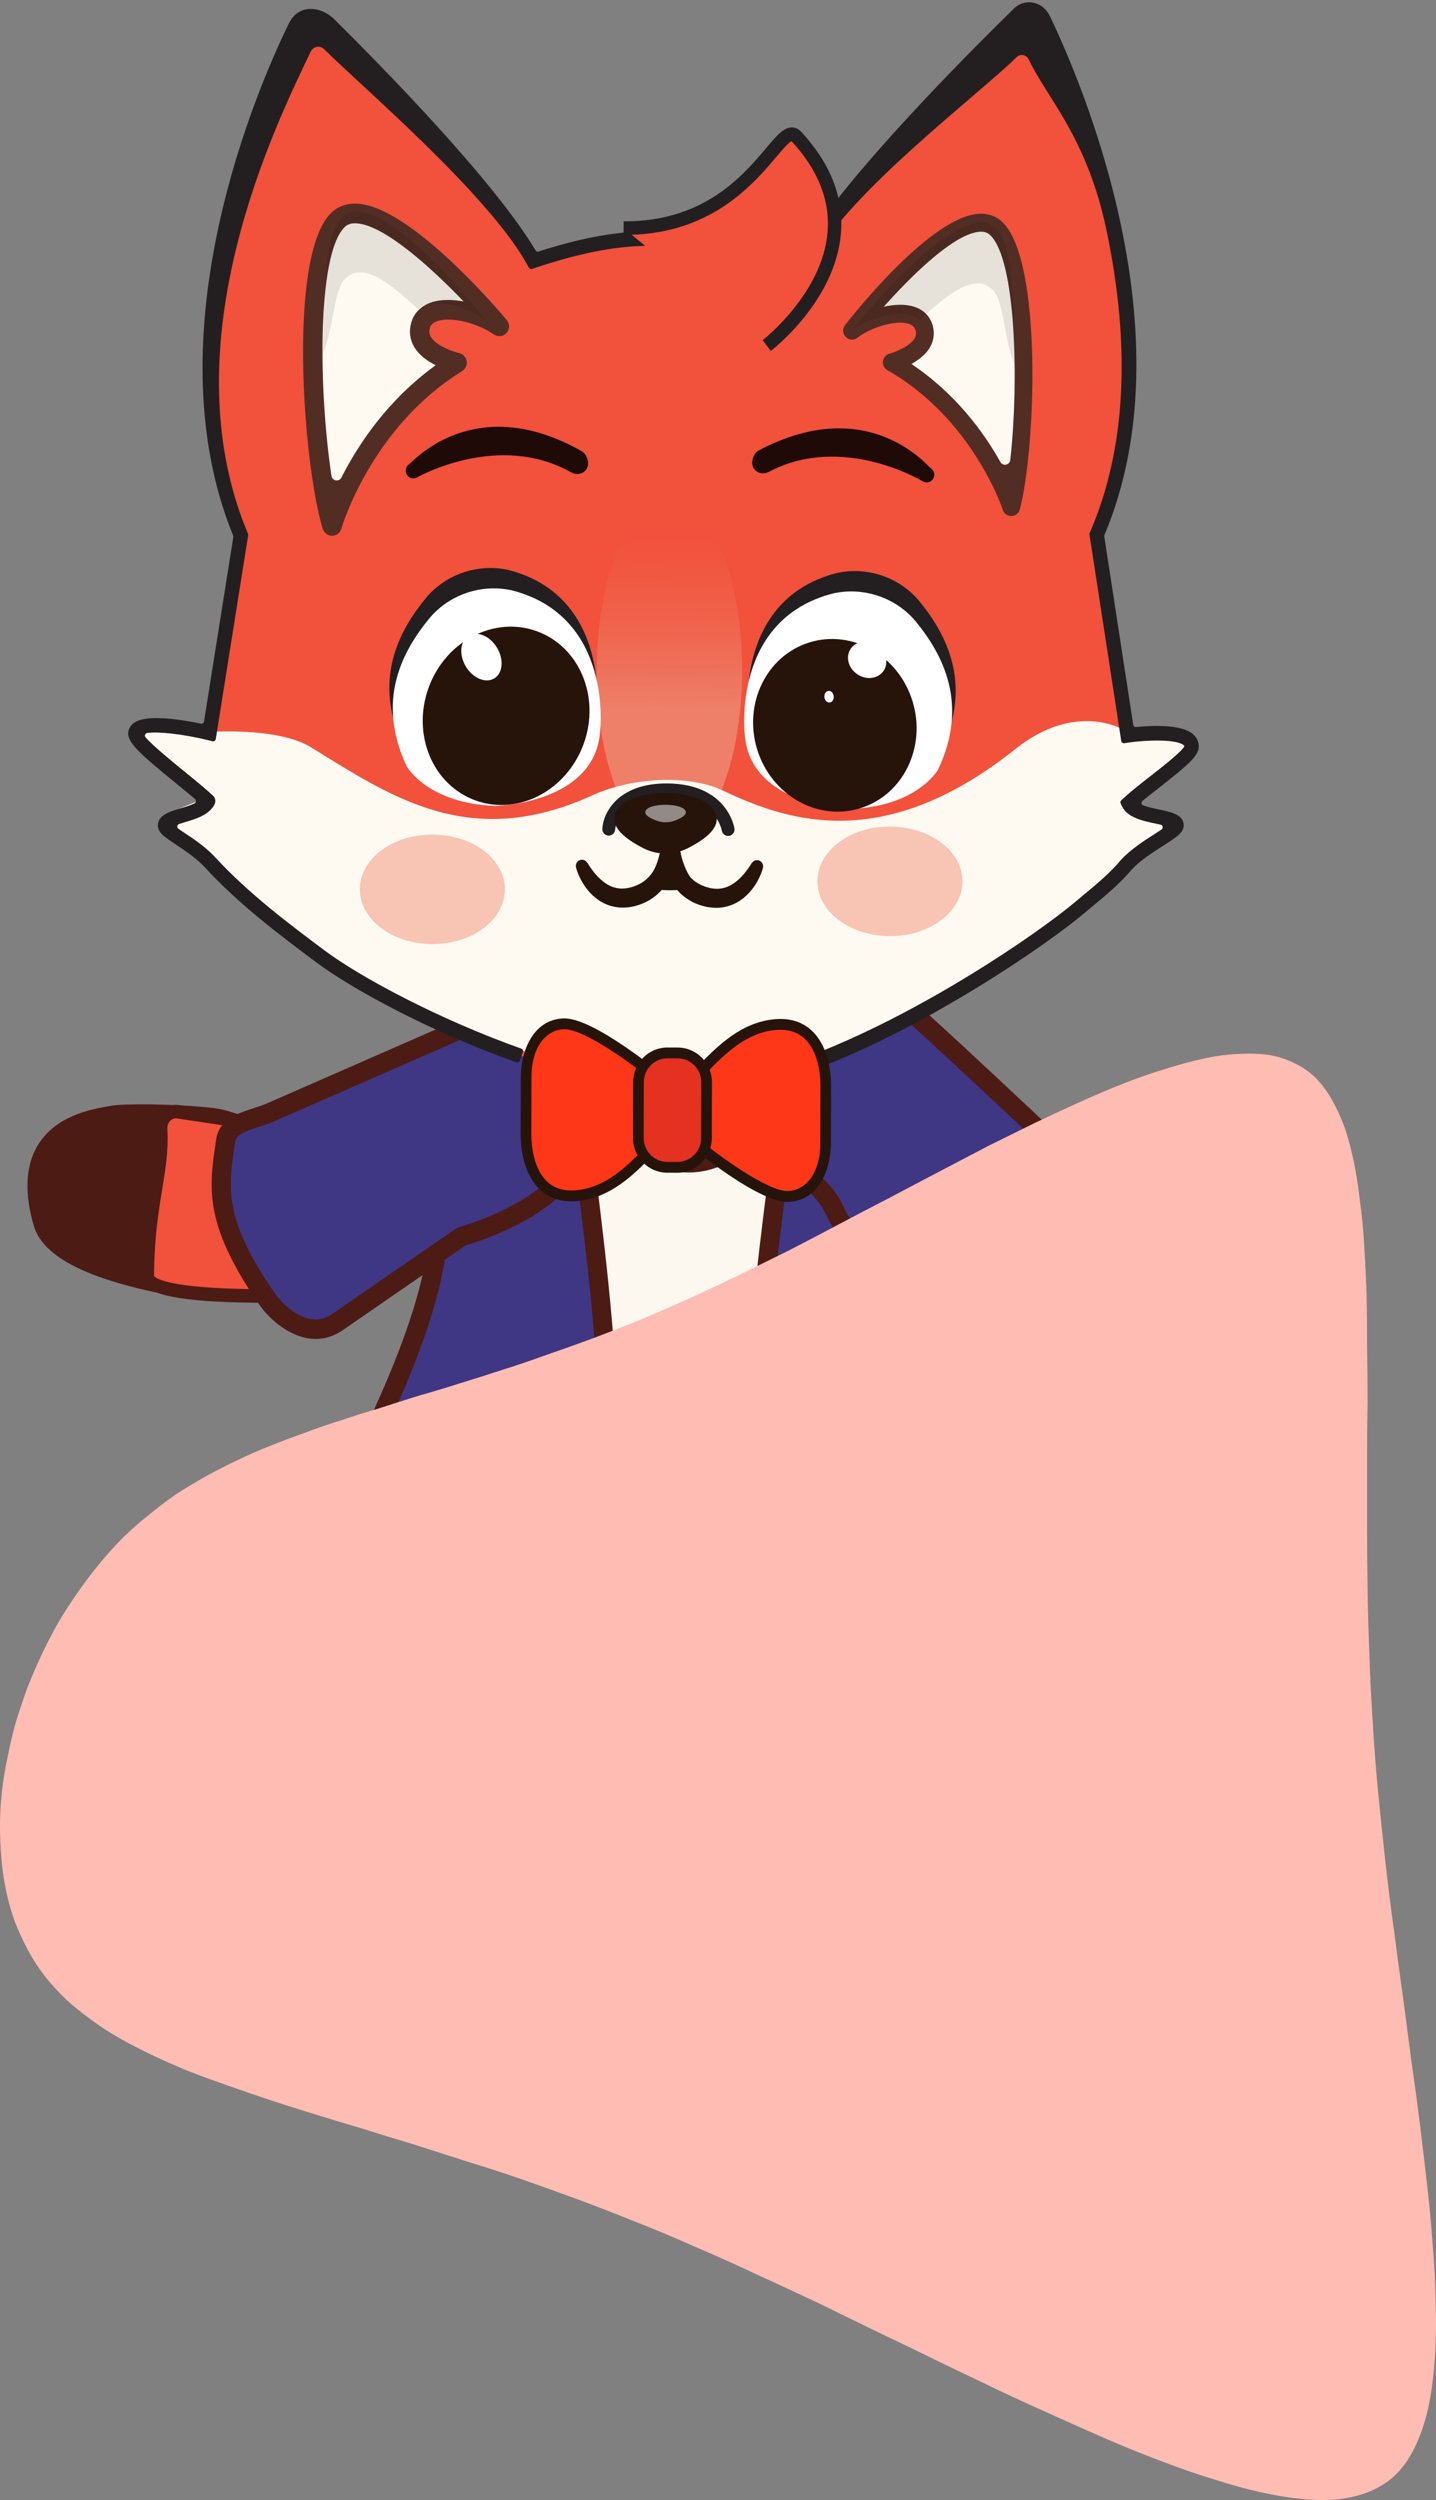 <svg xmlns="http://www.w3.org/2000/svg" width="150" height="261" viewBox="0 0 150 261" fill="none"><rect x="0" y="0" width="150" height="261" fill="#808080" stroke="none"/><path d="M49.647 140.598C49.677 128.562 59.351 118.829 71.255 118.859C83.159 118.889 92.785 128.672 92.754 140.708L92.745 144.361C92.715 156.397 83.04 166.13 71.137 166.1C59.233 166.07 49.607 156.287 49.637 144.251L49.647 140.598Z" fill="#FDF8EF"></path><path d="M71.135 166.809C83.406 166.84 93.414 156.771 93.445 144.363L93.454 140.713C93.485 128.305 83.528 118.186 71.257 118.154C58.986 118.123 48.977 128.192 48.946 140.6L48.937 144.25C48.906 156.658 58.864 166.777 71.135 166.809ZM71.253 119.568C82.752 119.597 92.083 129.08 92.054 140.707L92.045 144.358C92.016 155.985 82.637 165.42 71.138 165.391C59.639 165.362 50.308 155.879 50.337 144.252L50.346 140.601C50.376 128.974 59.754 119.539 71.253 119.568Z" fill="#4C1B14"></path><path d="M92.887 113.175C92.887 113.175 82.338 108.572 82.105 115.328C81.872 122.083 74.449 160.42 83.056 165.672C83.056 165.672 102.117 162.345 106.45 153.204C106.45 153.204 93.475 136.498 94.36 127.347C94.36 127.347 95.245 118.195 92.887 113.177L92.887 113.175Z" fill="#3F3684"></path><path d="M82.86 166.73L83.228 166.666C83.426 166.632 88.145 165.797 93.474 163.812C100.77 161.099 105.439 157.674 107.353 153.638L107.623 153.071L107.238 152.576C107.11 152.412 94.52 136.083 95.356 127.441C95.393 127.057 96.24 117.952 93.79 112.74L93.629 112.395L93.284 112.245C92.586 111.94 86.372 109.333 83.061 111.452C82.211 111.996 81.18 113.104 81.107 115.29C81.059 116.649 80.698 119.431 80.242 122.951C77.786 141.861 75.736 162.382 82.54 166.533L82.86 166.728L82.86 166.73ZM105.268 153.307C101.087 160.79 85.909 164.08 83.275 164.599C80.281 162.298 79.797 154.318 79.929 147.92C80.104 139.541 81.328 130.105 82.223 123.217C82.688 119.642 83.053 116.82 83.103 115.364C83.14 114.302 83.475 113.583 84.129 113.164C86.042 111.939 90.335 113.241 92.137 113.959C94.157 118.743 93.372 127.161 93.364 127.248C92.53 135.878 103.033 150.343 105.268 153.309L105.268 153.307Z" fill="#4C1B14"></path><path d="M49.74 113.595C49.74 113.595 60.313 109.045 60.512 115.802C60.711 122.56 67.941 160.933 59.307 166.141C59.307 166.141 40.166 164.994 35.879 155.829C35.879 155.829 46.488 136.679 45.649 127.523C45.649 127.523 47.358 118.602 49.74 113.595Z" fill="#3F3684"></path><path d="M59.555 167.166L59.819 167.007C66.644 162.89 64.698 142.357 62.337 123.437C61.898 119.914 61.551 117.131 61.51 115.771C61.446 113.585 60.422 112.472 59.575 111.924C56.275 109.788 50.047 112.365 49.349 112.664L49.002 112.813L48.839 113.156C46.428 118.223 44.738 126.962 44.667 127.329L44.641 127.471L44.655 127.615C45.455 136.352 35.113 155.145 35.008 155.332L34.757 155.787L34.978 156.259C39.468 165.852 58.445 167.098 59.251 167.147L59.559 167.166L59.555 167.166ZM56.24 113.109C57.2 113.111 57.97 113.285 58.497 113.626C59.148 114.048 59.478 114.769 59.51 115.831C59.552 117.287 59.905 120.114 60.35 123.689C61.211 130.583 62.387 140.023 62.52 148.403C62.622 154.838 62.092 162.87 59.04 165.103C57.886 165.009 53.815 164.617 49.425 163.433C44.95 162.224 39.243 159.936 37.009 155.845C38.675 152.765 47.335 136.272 46.655 127.577C46.874 126.474 48.415 118.932 50.474 114.384C51.031 114.167 52.198 113.745 53.527 113.448C54.538 113.22 55.452 113.107 56.238 113.109L56.24 113.109Z" fill="#4C1B14"></path><path d="M3.928 127.701C1.046 117.267 9.479 116.565 11.511 116.203C12.763 115.979 18.382 116.146 22.039 116.645C24.346 116.961 26.587 118.142 28.36 120.01C35.34 127.357 28.898 131.892 25.469 133.624C24.376 134.177 23.063 135.432 21.808 135.457C21.808 135.457 5.505 133.419 3.926 127.701L3.928 127.701Z" fill="#4C1B14"></path><path d="M4.023 129.082C5.323 131.244 8.493 132.962 13.651 134.311C17.87 135.413 21.82 135.83 21.987 135.846L22.113 135.85C23.203 135.807 24.196 135.135 25.07 134.543C25.426 134.302 25.763 134.074 26.056 133.923C30.876 131.432 32.149 128.56 32.368 126.588C32.639 124.136 31.498 121.605 28.976 119.07C27.075 117.158 24.66 115.95 22.172 115.665C18.519 115.248 12.928 115.187 11.576 115.448C11.471 115.469 11.346 115.491 11.204 115.515C9.537 115.809 5.631 116.495 3.81 119.803C2.657 121.9 2.561 124.642 3.524 127.954C3.637 128.344 3.803 128.719 4.022 129.084L4.023 129.082ZM22.008 133.753C16.073 133.128 6.366 130.864 5.358 127.406C4.568 124.69 4.607 122.514 5.475 120.936C6.865 118.411 10.063 117.85 11.599 117.581C11.75 117.554 11.886 117.53 12.001 117.509C13.091 117.298 18.471 117.335 22.061 117.746C24.122 117.981 26.126 118.986 27.706 120.575C29.723 122.602 30.65 124.509 30.457 126.239C30.146 129.053 27.008 131.071 25.166 132.022C24.779 132.221 24.384 132.49 24 132.749C23.339 133.196 22.591 133.702 22.008 133.753Z" fill="#4C1B14"></path><path d="M18.556 116.059C17.628 115.919 16.817 116.811 16.881 117.908C17.145 122.398 15.501 125.686 15.492 133.267C15.489 135.866 31.62 135.33 36.924 135.083C37.813 135.041 38.473 134.098 38.338 133.064L36.937 122.422C36.92 122.297 36.892 122.173 36.853 122.054L36.039 119.597C35.841 118.999 35.381 118.578 34.841 118.495L18.56 116.057L18.556 116.059Z" fill="#F2513C"></path><path d="M15.02 133.864C15.076 133.988 15.157 134.117 15.266 134.243C15.848 134.9 17.5 135.796 25.116 135.981C29.588 136.09 34.448 135.912 36.948 135.795C37.543 135.768 38.101 135.442 38.479 134.901C38.859 134.36 39.022 133.652 38.931 132.96L37.53 122.319C37.507 122.143 37.468 121.969 37.413 121.803L36.599 119.345C36.32 118.503 35.675 117.913 34.915 117.8L18.634 115.362C18.009 115.269 17.388 115.506 16.931 116.015C16.475 116.519 16.24 117.23 16.283 117.963C16.403 120 16.104 121.825 15.758 123.94C15.355 126.414 14.897 129.218 14.892 133.271C14.892 133.431 14.919 133.641 15.02 133.866L15.02 133.864ZM35.431 119.745C35.448 119.781 35.462 119.82 35.476 119.858L36.29 122.315C36.314 122.386 36.331 122.459 36.339 122.534L37.74 133.176C37.779 133.473 37.711 133.766 37.547 134C37.385 134.233 37.154 134.368 36.898 134.379C34.324 134.498 29.331 134.681 24.814 134.557C17.315 134.349 16.235 133.408 16.093 133.218C16.103 129.326 16.545 126.605 16.938 124.204C17.299 121.992 17.61 120.082 17.48 117.861C17.462 117.553 17.562 117.254 17.754 117.042C17.949 116.826 18.212 116.724 18.479 116.765L34.76 119.203C35.047 119.246 35.296 119.449 35.43 119.745L35.431 119.745Z" fill="#4C1B14"></path><path d="M59.647 121.89C69.525 105.529 63.41 108.686 63.41 108.686C60.656 102.218 50.849 106.25 50.849 106.25L28.465 116.048C26.598 116.929 23.876 117.054 23.57 119.114C22.84 124.051 22.231 127.48 28.021 135.793C28.021 135.793 31.629 140.718 35.42 137.915L48.232 129.081C48.232 129.081 56.668 126.825 59.647 121.892L59.647 121.89Z" fill="#3F3684"></path><path d="M31.528 139.574C32.913 139.976 34.459 139.867 35.994 138.738L48.655 130.007C49.93 129.642 57.551 127.295 60.497 122.415C66.953 111.722 66.769 109.131 65.738 108.006C65.243 107.467 64.558 107.358 63.915 107.461C62.465 104.948 59.756 103.764 56.021 104.031C53.1 104.24 50.574 105.267 50.467 105.311L50.447 105.319L28.039 115.128C27.584 115.343 27.054 115.512 26.491 115.692C24.888 116.206 22.892 116.844 22.578 118.961L22.548 119.169C22.178 121.668 21.858 123.827 22.39 126.49C22.956 129.331 24.485 132.47 27.201 136.37L27.215 136.39C28.052 137.533 29.639 139.026 31.526 139.572L31.528 139.574ZM64.278 109.456C64.367 109.976 64.231 112.352 58.792 121.361C56.062 125.884 48.056 128.076 47.976 128.098L47.81 128.142L47.667 128.239L34.828 137.093C31.932 139.236 29.026 135.456 28.828 135.193C23.361 127.34 23.823 124.208 24.525 119.467L24.556 119.259C24.672 118.477 25.455 118.145 27.092 117.621C27.687 117.431 28.299 117.234 28.87 116.967L51.229 107.18C51.537 107.055 60.182 103.674 62.487 109.084L62.909 110.076L63.86 109.585C63.98 109.526 64.152 109.472 64.274 109.456L64.278 109.456Z" fill="#4C1B14"></path><path d="M120.337 150.348C129.173 145.885 124.028 138.821 122.917 136.996C122.231 135.87 118.384 131.572 115.62 129.027C113.876 127.421 111.6 126.426 109.184 126.238C99.669 125.5 100.945 133.472 102.078 137.275C102.439 138.489 102.48 140.326 103.298 141.327C103.298 141.327 115.494 152.793 120.335 150.348L120.337 150.348Z" fill="#4C1B14"></path><path d="M118.723 151.708C119.495 151.71 120.182 151.558 120.785 151.254C123.717 149.773 125.526 147.844 126.162 145.518C127.165 141.85 124.933 138.315 123.981 136.806C123.901 136.678 123.83 136.565 123.77 136.467C123.015 135.228 119.108 130.871 116.296 128.282C114.382 126.519 111.885 125.435 109.263 125.232C105.783 124.962 103.265 125.775 101.774 127.646C100.576 129.152 99.491 132.094 101.121 137.569C101.22 137.903 101.297 138.321 101.378 138.763C101.577 139.853 101.804 141.087 102.528 141.973L102.618 142.068C102.744 142.188 105.761 145.013 109.433 147.587C113.358 150.337 116.425 151.702 118.723 151.708ZM119.891 149.446C116.831 150.991 108.567 144.887 104.036 140.64C103.667 140.146 103.497 139.217 103.345 138.395C103.258 137.918 103.168 137.426 103.037 136.987C102.414 134.894 101.624 131.064 103.333 128.914C104.384 127.594 106.328 127.033 109.11 127.248C111.29 127.417 113.364 128.315 114.948 129.775C117.71 132.32 121.458 136.528 122.067 137.527C122.131 137.632 122.209 137.754 122.296 137.892C123.175 139.283 125.002 142.178 124.235 144.977C123.756 146.725 122.294 148.228 119.891 149.444L119.891 149.446Z" fill="#4C1B14"></path><path d="M117.489 129.961C118.27 130.728 118.168 132.028 117.273 132.653C113.604 135.204 112.251 138.764 106.388 143.49C104.378 145.111 93.107 129.942 89.457 124.911C88.846 124.068 89.099 122.873 89.996 122.353L99.248 117.019C99.358 116.957 99.472 116.905 99.593 116.869L102.085 116.088C102.691 115.898 103.351 116.059 103.804 116.505L117.487 129.963L117.489 129.961Z" fill="#F2513C"></path><path d="M106.012 144.317C106.394 144.318 106.661 144.175 106.825 144.042C109.96 141.514 111.799 139.348 113.422 137.437C114.808 135.802 116.006 134.392 117.671 133.235C118.268 132.82 118.648 132.159 118.708 131.428C118.77 130.689 118.503 129.971 117.979 129.454L104.295 115.996C103.657 115.367 102.731 115.142 101.88 115.409L99.388 116.19C99.22 116.242 99.058 116.314 98.903 116.403L89.651 121.737C89.048 122.083 88.621 122.677 88.477 123.362C88.333 124.047 88.486 124.763 88.894 125.327C90.614 127.697 93.997 132.279 97.321 136.324C102.983 143.213 104.872 144.176 105.802 144.302C105.876 144.312 105.948 144.317 106.016 144.317L106.012 144.317ZM102.601 116.715C102.865 116.716 103.123 116.82 103.318 117.011L117.002 130.469C117.225 130.688 117.339 130.993 117.312 131.309C117.285 131.618 117.126 131.895 116.876 132.07C115.063 133.331 113.809 134.807 112.358 136.516C110.783 138.371 109 140.472 105.994 142.903C105.742 142.892 104.233 142.484 98.639 135.717C95.271 131.641 91.794 126.934 90.02 124.492C89.845 124.249 89.782 123.954 89.843 123.659C89.905 123.363 90.082 123.119 90.34 122.968L99.593 117.634C99.659 117.596 99.727 117.566 99.799 117.544L102.291 116.763C102.393 116.731 102.497 116.715 102.599 116.715L102.601 116.715Z" fill="#4C1B14"></path><path d="M87.182 126.373C86.557 125.073 85.674 123.922 84.427 123.213C83.475 122.671 82.528 122.112 82.438 121.986C71.316 106.464 77.373 103.981 81.468 100.584C86.852 96.116 90.241 101.217 92.642 103.353C98.434 108.505 104.181 113.936 109.844 119.235C111.356 120.65 113.802 121.688 113.719 123.769C113.548 128.109 111.96 135.375 103.912 139.632C102.218 140.53 100.168 140.379 98.631 139.229C98.631 139.229 90.083 132.413 87.18 126.375L87.182 126.373Z" fill="#3F3684"></path><path d="M101.578 141.213C102.538 141.216 103.501 140.988 104.378 140.525C112.982 135.972 114.552 128.094 114.721 123.805C114.802 121.746 113.203 120.553 111.791 119.502C111.328 119.157 110.891 118.83 110.526 118.489C109.726 117.741 108.925 116.991 108.123 116.238C103.288 111.708 98.289 107.023 93.306 102.591C92.981 102.301 92.622 101.938 92.241 101.555C89.958 99.254 86.139 95.401 80.836 99.801C80.501 100.079 80.154 100.347 79.79 100.634C77.754 102.22 75.447 104.018 75.134 107.436C74.799 111.112 76.863 115.924 81.631 122.578C81.776 122.783 81.874 122.917 83.939 124.093C84.886 124.633 85.676 125.547 86.285 126.815C89.253 132.991 97.659 139.737 98.014 140.021L98.038 140.039C99.075 140.815 100.322 141.212 101.58 141.215L101.578 141.213ZM85.642 99.803C87.472 99.808 89.039 101.183 90.827 102.986C91.23 103.393 91.613 103.778 91.984 104.109C96.95 108.525 101.938 113.201 106.763 117.721C107.566 118.474 108.368 119.224 109.168 119.973C109.615 120.39 110.118 120.766 110.605 121.129C111.947 122.129 112.759 122.803 112.723 123.723C112.537 128.431 110.779 134.856 103.452 138.733C102.084 139.455 100.472 139.336 99.243 138.421C98.887 138.134 90.805 131.587 88.085 125.928C87.295 124.283 86.232 123.073 84.924 122.328C83.725 121.645 83.316 121.381 83.18 121.288C78.825 115.191 76.844 110.718 77.128 107.619C77.358 105.079 79.134 103.696 81.012 102.233C81.375 101.95 81.747 101.658 82.106 101.362C83.435 100.259 84.584 99.8 85.644 99.803L85.642 99.803Z" fill="#4C1B14"></path><path d="M63.889 107.579C63.9 103.096 67.504 99.47 71.938 99.481C76.372 99.493 79.958 103.137 79.946 107.62L79.931 113.609C79.92 118.092 76.316 121.718 71.882 121.706C67.448 121.695 63.863 118.051 63.874 113.568L63.889 107.579Z" fill="#EC664B"></path><path d="M71.88 122.411C76.693 122.424 80.619 118.474 80.631 113.607L80.646 107.619C80.659 102.753 76.752 98.783 71.94 98.771C67.127 98.758 63.201 102.709 63.189 107.575L63.174 113.563C63.161 118.429 67.068 122.399 71.88 122.411ZM71.936 100.188C75.977 100.199 79.256 103.532 79.246 107.617L79.231 113.606C79.221 117.691 75.924 121.008 71.884 120.998C67.844 120.987 64.564 117.654 64.574 113.569L64.589 107.58C64.599 103.495 67.896 100.178 71.936 100.188Z" fill="#4C1B14"></path><path d="M84.054 111.233C95.904 106.893 108.502 98.362 112.798 94.736C114.437 93.353 116.265 91.944 117.645 90.281C117.649 90.275 117.655 90.271 117.659 90.265C119.448 88.338 122.834 86.866 122.89 86.203C122.973 85.183 119.336 85.395 118.143 84.217C117.977 84.052 117.98 83.785 118.152 83.63C120.337 81.7 124.466 78.948 124.473 77.943C124.486 76.112 119.602 76.553 118.173 76.721C117.957 76.747 117.758 76.593 117.724 76.376L114.579 55.937C114.567 55.862 114.578 55.784 114.608 55.713C121.235 40.246 116.492 21.451 112.32 10.114C110.469 5.082 104.063 3.719 100.343 7.552C94.678 13.388 87.424 21.304 84.428 26.446C84.332 26.611 84.136 26.686 83.954 26.627C75.636 23.849 71.025 24.074 67.251 24.909C67.229 24.913 67.207 24.917 67.185 24.917C64.318 24.977 60.779 25.564 56.024 27.126C55.842 27.186 55.644 27.109 55.547 26.942C52.225 21.176 43.599 11.918 37.806 5.987C35.028 3.144 30.278 4.089 28.782 7.788C24.423 18.559 18.189 39.041 25.111 55.794C25.141 55.863 25.149 55.94 25.137 56.015L21.944 76.094C21.907 76.329 21.683 76.482 21.453 76.431C19.882 76.079 14.44 74.979 14.14 76.509C13.938 77.544 18.975 81.135 21.472 83.382C21.637 83.532 21.659 83.793 21.508 83.958C20.395 85.185 17.163 85.183 17.242 86.207C17.293 86.872 20.164 88.089 21.941 90.029C25.326 93.719 29.451 96.844 33.435 99.821C37.319 102.723 45.69 107.2 54.459 110.28" fill="#F2513C"></path><path d="M69.879 87.989C65.683 87.978 62.302 79.921 62.327 69.992C62.352 60.063 65.773 52.023 69.969 52.033C74.164 52.044 77.545 60.102 77.52 70.03C77.495 79.959 74.074 87.999 69.879 87.989Z" fill="url(#paint0_linear_3819_59)"></path><path d="M123.384 76.722C122.588 75.702 117.633 76.984 117.633 76.984L118.173 76.724L117.724 76.379C117.724 76.379 112.644 72.959 106.06 78.202C92.596 88.924 82.665 85.948 75.577 82.562C71.957 80.834 66.023 81.138 61.868 83.035C48.998 88.91 40.758 83.092 32.454 78.001C28.917 75.832 21.457 76.434 21.457 76.434L15.39 75.872L14.142 76.51C14.142 76.51 13.957 77.673 15.01 78.274C15.771 78.709 16.163 78.637 16.163 79.181C16.163 79.316 18.068 80.595 18.1 80.747C18.11 80.798 20.08 82.229 21.098 83.123C21.813 83.75 16.25 84.535 17.939 85.969C16.822 88.003 16.762 85.242 19.531 88.394C19.724 88.615 21.29 90.176 21.542 90.438C21.729 90.634 22.047 90.87 22.268 91.091C22.984 91.887 23.642 92.607 24.513 93.307C26.379 94.903 28.239 96.516 30.268 97.941C35.289 101.651 55.631 112.65 70.284 112.696C86.176 112.744 104.249 101.826 109.289 98.142C111.324 96.725 113.242 94.605 115.116 93.018C115.992 92.322 116.661 91.727 117.381 90.934C117.604 90.714 117.971 90.188 118.16 89.994C118.413 89.734 120.352 88.426 120.549 88.206C123.333 85.07 123.311 87.98 122.204 85.941C117.123 84.553 119.363 83.341 119.605 82.458C119.619 82.405 120.384 81.944 120.394 81.893C120.427 81.742 124.27 78.384 124.27 78.247C124.273 77.792 123.625 77.029 123.384 76.722Z" fill="#FFFAF1"></path><path d="M89 34.521C89 34.521 100.161 20.202 104.048 23.846C107.936 27.492 107.235 46.88 105.634 52.941C105.634 52.941 102.492 43.137 93.148 37.834C93.148 37.834 97.305 36.71 96.514 34.182C95.722 31.654 91.01 32.947 89 34.521Z" fill="#FFFAF1"></path><path d="M52.156 34.072C52.156 34.072 39.375 18.852 35.264 23C31.155 27.148 32.688 48.337 34.682 54.907C34.682 54.907 37.734 44.05 47.746 37.867C47.746 37.867 43.152 36.805 43.917 34.006C44.682 31.207 49.892 32.43 52.154 34.072L52.156 34.072Z" fill="#FFFAF1"></path><path d="M105.863 53.849C106.183 53.767 106.44 53.514 106.529 53.183C108.17 46.974 108.958 27.174 104.678 23.159C104.015 22.536 103.146 22.249 102.162 22.327C97.148 22.721 89.166 32.793 88.271 33.939C87.98 34.31 88.011 34.843 88.342 35.179C88.671 35.516 89.197 35.549 89.568 35.259C90.889 34.223 93.513 33.364 94.914 33.806C95.418 33.965 95.561 34.241 95.631 34.463C95.724 34.765 95.703 35.016 95.563 35.276C95.078 36.171 93.443 36.784 92.91 36.928C92.546 37.026 92.277 37.339 92.23 37.717C92.183 38.095 92.368 38.464 92.696 38.651C101.594 43.701 104.723 53.136 104.752 53.231C104.879 53.626 105.249 53.889 105.659 53.878C105.729 53.877 105.799 53.867 105.865 53.849L105.863 53.849ZM101.743 24.294C101.939 24.244 102.127 24.21 102.307 24.196C102.781 24.159 103.133 24.265 103.418 24.533C106.144 27.09 106.434 39.883 105.53 48.023C105.47 48.561 104.764 48.709 104.501 48.239C102.781 45.168 99.837 41.09 95.2 38C95.951 37.589 96.745 36.994 97.189 36.178C97.572 35.471 97.644 34.683 97.4 33.9C97.113 32.977 96.444 32.326 95.469 32.018C94.535 31.722 93.413 31.776 92.314 32.026C95.127 28.87 99.093 24.981 101.745 24.296L101.743 24.294Z" fill="#522D24"></path><path d="M34.833 55.923C35.222 55.863 35.548 55.579 35.657 55.189C35.688 55.086 38.736 44.633 48.274 38.744C48.626 38.526 48.813 38.114 48.746 37.701C48.679 37.289 48.372 36.958 47.971 36.866C47.379 36.727 45.56 36.116 45.001 35.164C44.837 34.884 44.804 34.611 44.895 34.28C44.961 34.033 45.11 33.726 45.655 33.531C47.152 32.997 50.012 33.807 51.512 34.871C51.879 35.131 52.375 35.176 52.74 34.91C53.239 34.548 53.305 33.856 52.928 33.406C51.905 32.188 42.767 21.488 37.267 21.26C36.187 21.215 35.246 21.564 34.546 22.272C30.036 26.823 31.656 48.322 33.687 55.133C33.79 55.481 34.044 55.779 34.388 55.887C34.541 55.934 34.689 55.943 34.831 55.921L34.833 55.923ZM45.479 38.118C45.493 38.124 45.493 38.144 45.481 38.152C40.48 41.766 37.41 46.414 35.665 49.853C35.419 50.338 34.706 50.221 34.625 49.683C33.291 40.821 33.081 26.655 35.982 23.728C36.283 23.423 36.666 23.293 37.185 23.314C40.059 23.435 44.955 27.856 48.392 31.433C48.406 31.447 48.392 31.469 48.374 31.465C47.181 31.248 45.976 31.243 44.981 31.596C43.926 31.974 43.221 32.712 42.942 33.733C42.704 34.602 42.816 35.462 43.264 36.219C43.774 37.084 44.652 37.699 45.481 38.118L45.479 38.118Z" fill="#522D24"></path><g opacity="0.49"><g opacity="0.74"><path d="M45.15 98.566C40.965 98.556 37.579 95.986 37.587 92.827C37.595 89.669 40.994 87.117 45.178 87.127C49.363 87.138 52.748 89.707 52.74 92.866C52.733 96.025 49.334 98.577 45.15 98.566Z" fill="#EC664B"></path></g></g><g opacity="0.49"><g opacity="0.74"><path d="M92.944 97.73C88.76 97.72 85.374 95.15 85.382 91.992C85.39 88.833 88.789 86.281 92.973 86.291C97.158 86.302 100.543 88.871 100.535 92.03C100.528 95.189 97.129 97.741 92.944 97.73Z" fill="#EC664B"></path></g></g><path d="M84.57 111.851C96.737 107.338 109.36 98.627 113.278 95.32C113.561 95.082 113.849 94.842 114.14 94.602C115.559 93.424 117.024 92.209 118.21 90.784C118.214 90.78 118.216 90.776 118.22 90.774C119.097 89.835 120.429 88.981 121.499 88.294C122.887 87.404 123.584 86.957 123.64 86.265C123.737 85.072 122.375 84.786 121.06 84.507C120.564 84.403 119.931 84.268 119.419 84.086C119.219 84.015 119.178 83.75 119.34 83.615C119.891 83.161 120.511 82.677 121.118 82.204C124.03 79.93 125.217 78.907 125.223 77.951C125.226 77.451 125.023 77.006 124.636 76.663C123.431 75.598 120.358 75.734 118.673 75.902C118.527 75.915 118.398 75.812 118.374 75.666L115.349 56.002C115.341 55.952 115.349 55.899 115.367 55.852C124.215 34.922 113.052 8.733 109.661 1.666C109.341 0.998 108.756 0.48 108.042 0.307C107.265 0.117 106.48 0.335 105.911 0.892C100.745 5.949 88.535 18.235 84.03 25.644C83.966 25.749 83.842 25.795 83.728 25.756C78.678 24.095 73.188 22.841 67.151 24.157C67.137 24.161 67.123 24.161 67.109 24.163C63.982 24.236 60.426 24.92 56.26 26.255C56.14 26.293 56.01 26.246 55.945 26.137C51.491 18.733 39.963 7.008 34.847 1.943C34.003 1.107 32.153 0.35 30.814 1.562C30.593 1.762 30.316 2.156 30.186 2.424C27.051 8.807 15.685 34.662 24.355 55.922C24.375 55.969 24.381 56.021 24.372 56.07L21.312 75.32C21.287 75.478 21.139 75.582 20.983 75.55C19.05 75.144 15.421 74.545 14.073 75.417C13.62 75.709 13.461 76.093 13.409 76.364C13.198 77.439 14.583 78.684 18.302 81.709C19.042 82.312 19.755 82.892 20.371 83.42C20.523 83.549 20.492 83.796 20.312 83.881C19.86 84.092 19.297 84.26 18.831 84.401C17.696 84.74 16.409 85.125 16.496 86.27C16.548 86.959 17.209 87.398 18.407 88.196C19.352 88.823 20.526 89.605 21.394 90.549C24.946 94.421 29.408 97.758 32.994 100.437C36.741 103.237 44.875 107.689 53.956 110.91C54.099 110.961 54.26 110.884 54.31 110.737L54.622 109.831C54.673 109.686 54.597 109.528 54.453 109.477C45.91 106.446 37.66 102.036 33.887 99.215C30.351 96.573 25.953 93.285 22.496 89.517C21.505 88.436 20.247 87.6 19.235 86.928C19.041 86.8 18.829 86.658 18.635 86.524C18.442 86.39 18.488 86.099 18.707 86.026C18.897 85.964 19.093 85.906 19.259 85.856C20.478 85.491 21.861 85.078 22.414 83.971C22.565 83.668 22.5 83.3 22.252 83.07C21.464 82.334 20.384 81.456 19.243 80.527C17.969 79.49 15.995 77.883 15.209 76.983C15.066 76.819 15.162 76.556 15.376 76.525C16.511 76.351 19.152 76.643 21.703 77.267L22.201 77.389C22.357 77.428 22.513 77.323 22.539 77.162L25.935 55.807L25.852 55.606C17.531 35.654 28.905 12.835 32.44 5.419C32.559 5.171 32.772 4.969 33.036 4.905C33.334 4.831 33.636 4.917 33.853 5.132C37.941 9.179 50.983 20.275 55.059 27.603L55.25 27.947C55.316 28.062 55.452 28.117 55.578 28.075L55.948 27.951C60.352 26.482 64.044 25.739 67.235 25.676L67.309 25.676L67.381 25.658C70.943 24.866 75.426 24.536 84.028 27.452L84.398 27.578C84.523 27.621 84.66 27.567 84.726 27.452L84.919 27.108C89.05 19.771 102.071 10.004 106.198 5.963C106.394 5.771 106.667 5.695 106.936 5.765C107.174 5.826 107.362 6.01 107.469 6.235C109.354 10.218 113.554 14.335 115.585 24.056C118.159 36.361 117.584 46.947 113.878 55.519L113.79 55.721L117.12 77.358C117.143 77.51 117.283 77.613 117.431 77.591L117.895 77.524C119.78 77.251 122.913 77.152 123.653 77.807C123.697 77.846 123.715 77.874 123.721 77.896C123.459 78.458 121.505 79.984 120.203 81.002C119.187 81.794 118.137 82.615 117.385 83.311L117.12 83.555C117.028 83.639 117.004 83.775 117.059 83.886L117.218 84.21C117.79 85.367 119.365 85.7 120.754 85.993C120.9 86.024 121.066 86.058 121.234 86.097C121.472 86.15 121.529 86.47 121.325 86.605C121.12 86.74 120.898 86.883 120.696 87.012C119.546 87.749 118.115 88.666 117.109 89.754L117.08 89.786C115.983 91.112 114.564 92.289 113.191 93.428C112.896 93.672 112.606 93.915 112.321 94.154C108.464 97.409 96.042 105.979 84.059 110.426C83.917 110.478 83.845 110.638 83.897 110.782L84.22 111.682C84.272 111.828 84.432 111.905 84.576 111.851L84.57 111.851Z" fill="#231F20"></path><path d="M72.833 119.537C72.833 119.537 79.528 124.99 82.31 124.91C85.059 124.83 86.282 121.939 86.241 119.158L86.256 113.218C86.217 110.437 85.114 106.616 81.003 106.968C76.948 107.313 74.315 110.815 72.412 112.588C70.391 114.474 70.432 118.182 72.833 119.535L72.833 119.537Z" fill="#FD3717"></path><path d="M82.325 125.475C85.461 125.386 86.842 122.133 86.799 119.16L86.814 113.21C86.799 112.065 86.566 109.221 84.764 107.572C83.774 106.666 82.493 106.272 80.955 106.404C77.406 106.706 74.909 109.26 73.086 111.124C72.711 111.508 72.356 111.871 72.033 112.173C70.852 113.275 70.24 114.998 70.436 116.673C70.606 118.124 71.363 119.335 72.518 120.006C72.775 120.213 74.362 121.481 76.217 122.725C78.941 124.548 80.967 125.474 82.243 125.477C82.269 125.477 82.297 125.477 82.323 125.477L82.325 125.475ZM84.016 108.41C85.493 109.763 85.684 112.228 85.7 113.215L85.685 119.166C85.734 122.675 84.018 124.294 82.296 124.345C80.183 124.396 75.002 120.576 73.186 119.095L73.108 119.043C72.233 118.549 71.681 117.662 71.548 116.541C71.394 115.22 71.871 113.864 72.793 113.005C73.136 112.684 73.499 112.313 73.884 111.919C75.679 110.083 77.915 107.798 81.052 107.531C81.214 107.517 81.374 107.509 81.528 107.51C82.53 107.512 83.365 107.814 84.016 108.41Z" fill="#26140B"></path><path d="M68.368 112.264C68.368 112.264 61.674 106.81 58.891 106.89C56.143 106.97 54.919 109.861 54.96 112.642L54.945 118.582C54.984 121.363 56.087 125.184 60.198 124.833C64.253 124.487 66.886 120.985 68.789 119.212C70.81 117.326 70.769 113.619 68.368 112.266L68.368 112.264Z" fill="#FD3717"></path><path d="M60.245 125.394C63.794 125.091 66.291 122.537 68.113 120.673C68.488 120.29 68.843 119.927 69.166 119.624C70.347 118.523 70.959 116.799 70.764 115.124C70.593 113.674 69.836 112.462 68.682 111.792C68.424 111.585 66.837 110.317 64.982 109.072C62.203 107.211 60.147 106.283 58.877 106.323C55.74 106.412 54.36 109.664 54.402 112.637L54.387 118.588C54.403 119.732 54.635 122.576 56.437 124.225C57.3 125.014 58.383 125.415 59.665 125.419C59.855 125.419 60.049 125.412 60.247 125.394L60.245 125.394ZM68.017 112.702L68.095 112.755C68.97 113.249 69.522 114.136 69.653 115.257C69.808 116.578 69.33 117.934 68.408 118.793C68.065 119.114 67.702 119.485 67.317 119.878C65.521 121.714 63.287 124 60.15 124.267C58.935 124.371 57.936 124.075 57.186 123.388C55.709 122.035 55.517 119.569 55.502 118.582L55.516 112.632C55.467 109.123 57.184 107.503 58.906 107.453C58.924 107.453 58.942 107.453 58.962 107.453C61.108 107.459 66.215 111.236 68.017 112.702Z" fill="#26140B"></path><path d="M71.507 121.872L68.949 121.865C67.689 121.862 66.671 120.827 66.674 119.554L66.693 112.22C66.696 110.947 67.719 109.917 68.979 109.921L71.537 109.927C72.796 109.93 73.814 110.965 73.811 112.238L73.793 119.572C73.79 120.845 72.766 121.875 71.507 121.872Z" fill="#E5311F"></path><path d="M74.353 118.82L74.367 112.995C74.372 110.997 72.768 109.367 70.792 109.362L69.726 109.359C67.75 109.354 66.138 110.976 66.133 112.974L66.118 118.799C66.113 120.797 67.717 122.427 69.693 122.432L70.759 122.435C72.736 122.44 74.348 120.818 74.353 118.82ZM70.789 110.493C72.149 110.496 73.253 111.617 73.249 112.992L73.235 118.817C73.231 120.192 72.122 121.308 70.762 121.305L69.696 121.302C68.336 121.298 67.233 120.177 67.236 118.802L67.251 112.977C67.254 111.602 68.363 110.486 69.723 110.49L70.789 110.493Z" fill="#26140B"></path><g opacity="0.1"><path d="M89.004 34.51C90.772 33.135 94.605 31.974 96.054 33.411C99.185 30.531 101.827 28.501 103.659 30.219C104.892 31.373 104.848 35.434 105.991 38.1C105.868 32.121 105.964 25.644 104.047 23.845C100.213 20.249 89.299 34.132 89.004 34.512L89.004 34.51Z" fill="black"></path></g><g opacity="0.1"><path d="M50.722 33.422C48.961 32.038 45.133 30.857 43.678 32.288C40.561 29.392 37.93 27.348 36.089 29.057C34.85 30.204 34.874 34.265 33.717 36.926C33.87 30.948 33.806 24.47 35.733 22.681C39.584 19.105 50.429 33.043 50.722 33.424L50.722 33.422Z" fill="black"></path></g><path d="M76.053 87.272C76.083 87.272 76.115 87.27 76.145 87.266C76.513 87.216 76.772 86.873 76.721 86.501C76.715 86.454 76.022 81.807 69.658 81.791C64.525 81.778 63.002 84.88 62.916 86.522C62.897 86.896 63.18 87.219 63.552 87.238C63.92 87.259 64.24 86.971 64.259 86.594C64.268 86.459 64.556 83.137 69.657 83.15C74.757 83.163 75.384 86.645 75.39 86.681C75.435 87.023 75.723 87.271 76.055 87.272L76.053 87.272Z" fill="#231F20"></path><path d="M64.172 85.515C64.169 86.729 65.733 87.805 67.167 88.536C68.667 89.302 70.351 89.307 71.857 88.548C73.295 87.824 74.864 86.756 74.867 85.542C74.876 81.882 64.181 81.855 64.172 85.515Z" fill="#26140B"></path><g opacity="0.5"><path d="M67.401 84.806C67.4 85.156 68.019 85.467 68.589 85.679C69.184 85.901 69.852 85.903 70.449 85.684C71.019 85.475 71.64 85.167 71.641 84.817C71.644 83.761 67.403 83.751 67.401 84.806Z" fill="white"></path></g><path d="M70.167 86.178C70.167 86.178 69.346 85.984 69.288 86.72C69.246 87.244 69.125 88.585 68.669 89.975C68.466 90.597 67.999 91.557 67.506 92.093C67.251 92.372 67.416 92.825 67.79 92.871L69.968 92.945L72.201 92.884C72.589 92.859 72.77 92.388 72.502 92.102C71.848 91.401 71.319 90.162 71.1 89.051C71.1 89.051 70.926 88.177 70.76 87.4C70.626 86.77 70.791 86.178 70.169 86.176" fill="#26140B"></path><path d="M96.078 62.818C98.814 66.184 101.639 71.375 98.331 78.261C98.331 78.261 96.127 82.116 89.08 82.329C89.08 82.329 78.678 82.108 78.159 74.502C78.159 74.502 76.771 62.505 87.433 59.819C87.433 59.819 87.671 59.76 88.077 59.703C91.134 59.28 94.188 60.493 96.076 62.816L96.078 62.818Z" fill="#231F20"></path><path d="M95.71 64.945C98.446 68.311 101.271 73.502 97.964 80.388C97.964 80.388 95.76 84.243 88.713 84.456C88.713 84.456 78.31 84.235 77.791 76.629C77.791 76.629 76.403 64.632 87.065 61.945C87.065 61.945 87.303 61.887 87.709 61.83C90.767 61.407 93.82 62.62 95.708 64.942L95.71 64.945Z" fill="white"></path><path d="M95.177 72.781C96.869 77.486 94.67 82.618 90.268 84.243C85.865 85.869 80.925 83.372 79.234 78.668C77.543 73.963 79.741 68.831 84.144 67.205C88.546 65.58 93.486 68.076 95.177 72.781Z" fill="#26140B"></path><path d="M89.661 70.462C88.68 69.877 88.296 68.697 88.803 67.825C89.311 66.953 90.518 66.719 91.5 67.303C92.481 67.888 92.865 69.068 92.358 69.94C91.85 70.812 90.642 71.046 89.661 70.462Z" fill="white"></path><path d="M86.117 72.793C86.079 72.458 86.266 72.161 86.534 72.131C86.802 72.1 87.049 72.347 87.087 72.682C87.124 73.017 86.937 73.314 86.669 73.344C86.401 73.375 86.154 73.128 86.117 72.793Z" fill="white"></path><path d="M44.465 62.463C41.712 65.815 38.861 70.992 42.134 77.895C42.134 77.895 44.319 81.761 51.365 82.01C51.365 82.01 61.768 81.842 62.325 74.239C62.325 74.239 63.773 62.249 53.125 59.508C53.125 59.508 52.887 59.449 52.481 59.389C49.426 58.95 46.367 60.148 44.467 62.461L44.465 62.463Z" fill="#231F20"></path><path d="M44.824 64.59C42.071 67.942 39.219 73.119 42.492 80.022C42.492 80.022 44.677 83.888 51.723 84.137C51.723 84.137 62.126 83.969 62.684 76.366C62.684 76.366 64.132 64.376 53.484 61.635C53.484 61.635 53.246 61.576 52.84 61.516C49.785 61.078 46.725 62.275 44.825 64.588L44.824 64.59Z" fill="white"></path><path d="M49.276 83.413C44.894 81.56 42.949 76.171 44.932 71.377C46.916 66.583 52.076 64.198 56.459 66.051C60.842 67.904 62.787 73.293 60.803 78.087C58.82 82.881 53.659 85.266 49.276 83.413Z" fill="#26140B"></path><path d="M51.63 70.826C50.733 71.37 49.406 70.816 48.665 69.589C47.924 68.362 48.051 66.927 48.948 66.383C49.846 65.839 51.173 66.393 51.914 67.62C52.654 68.847 52.528 70.282 51.63 70.826Z" fill="white"></path><path d="M48.076 64.588C47.808 64.563 47.616 64.252 47.648 63.893C47.679 63.534 47.923 63.262 48.191 63.286C48.46 63.31 48.652 63.621 48.62 63.981C48.588 64.34 48.345 64.612 48.076 64.588Z" fill="white"></path><path opacity="0.87" d="M43.114 49.942C42.87 49.922 42.638 49.791 42.498 49.565C42.264 49.186 42.377 48.687 42.751 48.451C43.142 48.203 49.557 40.765 60.788 47.115C61.374 47.447 61.808 48.746 60.933 49.304C60.542 49.554 60.038 49.536 59.637 49.307C59.621 49.299 59.607 49.291 59.593 49.283C52.071 45.067 43.688 49.768 43.6 49.822C43.448 49.917 43.278 49.957 43.112 49.942L43.114 49.942Z" fill="black"></path><path opacity="0.87" d="M96.833 50.368C97.077 50.355 97.311 50.23 97.458 50.008C97.703 49.637 97.604 49.135 97.237 48.887C96.853 48.627 90.65 41.007 79.244 47.031C78.651 47.345 78.177 48.63 79.038 49.215C79.421 49.475 79.926 49.472 80.332 49.255C80.348 49.247 80.362 49.239 80.376 49.23C88.015 45.233 96.261 50.175 96.347 50.234C96.495 50.333 96.665 50.376 96.831 50.368L96.833 50.368Z" fill="black"></path><path d="M60.615 89.783C60.869 89.709 61.131 89.8 61.286 89.995L61.386 90.118C61.396 90.133 61.416 90.167 61.434 90.193L61.488 90.281C61.523 90.339 61.563 90.396 61.601 90.455C61.677 90.572 61.757 90.686 61.84 90.799C62.006 91.024 62.179 91.237 62.361 91.436C62.411 91.49 62.465 91.541 62.516 91.594C62.84 91.92 63.185 92.196 63.547 92.393C63.708 92.485 63.872 92.556 64.038 92.611C64.304 92.7 64.578 92.75 64.856 92.764C64.87 92.765 64.886 92.765 64.9 92.765C65 92.765 65.098 92.765 65.2 92.755C65.258 92.749 65.316 92.752 65.374 92.74L65.55 92.714C65.608 92.708 65.668 92.688 65.728 92.676C65.788 92.662 65.846 92.656 65.908 92.634L66.09 92.58L66.18 92.553L66.266 92.521C66.733 92.353 67.157 92.119 67.514 91.796C67.609 91.72 67.689 91.629 67.777 91.546C67.811 91.506 67.845 91.466 67.881 91.427C67.927 91.375 67.974 91.32 68.014 91.264C68.092 91.169 68.16 91.06 68.233 90.957C68.297 90.846 68.365 90.739 68.425 90.624C68.671 90.165 68.852 89.648 68.983 89.106C69.052 88.835 69.099 88.556 69.141 88.275C69.164 88.134 69.178 87.994 69.192 87.853C69.201 87.782 69.207 87.711 69.211 87.643L69.217 87.54C69.219 87.507 69.221 87.469 69.223 87.448L69.242 87.329C69.293 86.981 69.607 86.744 69.949 86.783C70.005 86.777 70.061 86.775 70.119 86.785C70.401 86.835 70.606 87.06 70.646 87.331L70.663 87.45C70.665 87.468 70.667 87.509 70.669 87.541L70.675 87.644C70.681 87.713 70.687 87.784 70.692 87.855C70.708 87.996 70.72 88.138 70.742 88.278C70.783 88.559 70.83 88.838 70.895 89.109C71.026 89.651 71.205 90.17 71.446 90.629C71.503 90.747 71.573 90.854 71.637 90.964C71.709 91.067 71.774 91.176 71.854 91.272C71.878 91.304 71.904 91.334 71.928 91.367C71.98 91.432 72.035 91.493 72.087 91.557C72.175 91.642 72.255 91.734 72.349 91.809C72.706 92.133 73.127 92.369 73.593 92.54L73.679 92.573L73.769 92.599L73.951 92.654C74.011 92.675 74.071 92.681 74.131 92.697C74.191 92.709 74.249 92.728 74.309 92.736L74.485 92.763C74.544 92.775 74.6 92.773 74.659 92.779C74.775 92.794 74.888 92.788 75.002 92.79C75.247 92.777 75.489 92.739 75.725 92.669C75.925 92.611 76.121 92.53 76.314 92.424C76.704 92.212 77.077 91.912 77.422 91.555C77.448 91.526 77.476 91.5 77.504 91.472C77.687 91.274 77.863 91.062 78.028 90.838C78.112 90.727 78.192 90.612 78.269 90.495C78.307 90.436 78.347 90.38 78.383 90.322L78.437 90.235C78.453 90.208 78.473 90.174 78.486 90.16L78.586 90.037C78.808 89.762 79.211 89.721 79.482 89.946C79.686 90.114 79.759 90.386 79.69 90.626L79.65 90.768L79.61 90.893C79.582 90.976 79.553 91.057 79.523 91.137C79.461 91.297 79.392 91.455 79.32 91.61C79.171 91.919 79.002 92.22 78.804 92.509C78.41 93.084 77.909 93.623 77.278 94.036C77.238 94.064 77.194 94.088 77.153 94.115C76.611 94.451 75.972 94.674 75.322 94.749C75.252 94.757 75.182 94.765 75.112 94.771C74.956 94.78 74.799 94.78 74.644 94.773C74.418 94.765 74.194 94.744 73.974 94.707C73.88 94.695 73.792 94.67 73.7 94.652C73.61 94.629 73.516 94.613 73.432 94.584L73.172 94.505L73.042 94.464L72.914 94.415L72.659 94.315C72.573 94.281 72.491 94.236 72.407 94.198C72.325 94.155 72.239 94.12 72.159 94.069L71.917 93.927C71.602 93.728 71.3 93.497 71.035 93.231C70.895 93.103 70.778 92.958 70.654 92.818C70.54 92.67 70.423 92.524 70.325 92.368C70.219 92.214 70.134 92.054 70.042 91.894C70.004 91.817 69.967 91.742 69.929 91.665C69.891 91.742 69.853 91.817 69.814 91.893C69.724 92.051 69.635 92.212 69.529 92.366C69.431 92.521 69.31 92.667 69.198 92.814C69.074 92.953 68.953 93.099 68.815 93.226C68.548 93.49 68.246 93.72 67.929 93.917L67.687 94.058C67.606 94.106 67.52 94.143 67.438 94.185C67.354 94.223 67.272 94.267 67.186 94.302L66.93 94.4L66.802 94.448L66.671 94.488L66.411 94.567C66.325 94.595 66.231 94.611 66.143 94.632C66.051 94.65 65.963 94.675 65.869 94.686C65.683 94.718 65.493 94.738 65.301 94.748C65.113 94.757 64.923 94.757 64.731 94.746C64.649 94.74 64.567 94.73 64.485 94.719C63.879 94.641 63.285 94.435 62.772 94.129C62.704 94.088 62.636 94.045 62.57 94.001C61.941 93.582 61.443 93.043 61.052 92.466C60.857 92.176 60.688 91.874 60.54 91.564C60.469 91.408 60.401 91.251 60.339 91.091C60.31 91.01 60.282 90.929 60.254 90.846L60.214 90.72L60.175 90.579C60.078 90.236 60.273 89.879 60.611 89.781L60.615 89.783Z" fill="#26140B"></path><path d="M80.09 36.071C80.09 36.071 93.737 25.631 83.175 14.234C81.344 12.258 78.322 23.889 65.137 23.815" fill="#F2513C"></path><path d="M80.512 36.637C80.787 36.428 87.246 31.41 87.842 24.367C88.157 20.639 86.758 17.068 83.686 13.751C83.331 13.368 82.949 13.296 82.689 13.302C81.837 13.322 81.151 14.133 80.013 15.479C77.586 18.351 73.524 23.156 65.141 23.108L65.133 24.524C67.052 24.535 68.766 24.303 70.297 23.904C75.982 22.426 79.175 18.648 81.077 16.398C81.651 15.718 82.359 14.882 82.678 14.735C85.454 17.738 86.722 20.936 86.446 24.241C85.91 30.652 79.729 35.462 79.667 35.511L80.512 36.639L80.512 36.637Z" fill="#231F20"></path><path fill-rule="evenodd" clip-rule="evenodd" d="M142.9 260.182C141.933 260.551 140.867 260.803 139.7 260.937C138.533 261.038 137.283 261.021 135.95 260.887C134.583 260.753 133.15 260.518 131.65 260.182C130.15 259.847 128.567 259.41 126.9 258.874C125.233 258.37 123.517 257.783 121.75 257.112C119.95 256.441 118.1 255.702 116.2 254.897C114.333 254.092 112.4 253.236 110.4 252.33C108.433 251.458 106.417 250.535 104.35 249.562C102.317 248.589 100.25 247.599 98.15 246.592C96.05 245.552 93.933 244.528 91.8 243.522C89.667 242.481 87.533 241.441 85.4 240.401C83.267 239.394 81.133 238.404 79 237.431C76.867 236.425 74.733 235.468 72.6 234.562C70.5 233.623 68.417 232.75 66.35 231.945C64.283 231.106 62.25 230.317 60.25 229.579C58.25 228.841 56.283 228.136 54.35 227.465C52.383 226.794 50.467 226.173 48.6 225.603C46.733 224.999 44.9 224.411 43.1 223.841C41.3 223.304 39.55 222.767 37.85 222.23C36.15 221.727 34.483 221.224 32.85 220.72C31.217 220.217 29.633 219.714 28.1 219.21C26.6 218.707 25.133 218.204 23.7 217.7C22.267 217.197 20.9 216.694 19.6 216.19C18.3 215.653 17.05 215.1 15.85 214.529C14.65 213.959 13.517 213.371 12.45 212.767C11.383 212.163 10.383 211.509 9.45 210.804C8.517 210.133 7.65 209.429 6.85 208.69C6.05 207.919 5.317 207.113 4.65 206.274C3.983 205.402 3.4 204.496 2.9 203.556C2.4 202.617 1.95 201.644 1.55 200.637C1.183 199.597 0.883 198.54 0.65 197.466C0.417 196.359 0.25 195.234 0.15 194.094C0.05 192.953 0 191.795 0 190.62C0 189.446 0.067 188.255 0.2 187.047C0.333 185.839 0.533 184.631 0.8 183.423C1.033 182.215 1.317 181.007 1.65 179.799C2.017 178.624 2.417 177.433 2.85 176.225C3.317 175.05 3.817 173.893 4.35 172.752C4.883 171.611 5.467 170.487 6.1 169.379C6.733 168.306 7.417 167.249 8.15 166.208C8.85 165.202 9.6 164.212 10.4 163.239C11.167 162.299 11.983 161.393 12.85 160.521C13.717 159.682 14.617 158.893 15.55 158.155C16.483 157.383 17.433 156.662 18.4 155.991C19.4 155.353 20.433 154.732 21.5 154.128C22.533 153.558 23.617 153.004 24.75 152.467C25.85 151.93 27 151.427 28.2 150.957C29.367 150.487 30.567 150.034 31.8 149.598C33.033 149.128 34.3 148.692 35.6 148.289C36.9 147.853 38.233 147.434 39.6 147.031C40.933 146.595 42.3 146.159 43.7 145.722C45.133 145.32 46.583 144.884 48.05 144.414C49.483 143.977 50.967 143.508 52.5 143.004C54 142.535 55.533 142.014 57.1 141.444C58.667 140.907 60.267 140.337 61.9 139.733C63.5 139.129 65.133 138.491 66.8 137.82C68.467 137.115 70.167 136.377 71.9 135.605C73.6 134.833 75.317 134.028 77.05 133.189C78.817 132.317 80.583 131.444 82.35 130.572C84.117 129.666 85.883 128.743 87.65 127.803C89.417 126.864 91.183 125.941 92.95 125.035C94.717 124.096 96.467 123.173 98.2 122.267C99.933 121.361 101.633 120.471 103.3 119.599C105 118.76 106.667 117.938 108.3 117.133C109.933 116.361 111.533 115.623 113.1 114.918C114.667 114.213 116.183 113.576 117.65 113.005C119.117 112.435 120.533 111.948 121.9 111.546C123.3 111.109 124.617 110.757 125.85 110.489C127.117 110.22 128.3 110.069 129.4 110.036C130.533 109.968 131.583 110.002 132.55 110.136C133.517 110.304 134.4 110.589 135.2 110.992C136 111.361 136.733 111.864 137.4 112.502C138.033 113.139 138.6 113.894 139.1 114.767C139.6 115.639 140.05 116.613 140.45 117.686C140.817 118.76 141.133 119.935 141.4 121.21C141.667 122.485 141.883 123.861 142.05 125.337C142.25 126.78 142.4 128.324 142.5 129.968C142.6 131.579 142.683 133.273 142.75 135.052C142.783 136.796 142.8 138.625 142.8 140.538C142.833 142.451 142.85 144.414 142.85 146.427C142.817 148.474 142.8 150.554 142.8 152.669C142.8 154.783 142.8 156.947 142.8 159.162C142.8 161.376 142.817 163.625 142.85 165.906C142.883 168.188 142.95 170.504 143.05 172.853C143.117 175.168 143.233 177.517 143.4 179.899C143.533 182.282 143.717 184.664 143.95 187.047C144.183 189.463 144.433 191.862 144.7 194.245C144.967 196.661 145.267 199.06 145.6 201.442C145.9 203.791 146.217 206.14 146.55 208.489C146.85 210.804 147.15 213.086 147.45 215.335C147.783 217.616 148.083 219.848 148.35 222.029C148.617 224.177 148.867 226.291 149.1 228.371C149.333 230.418 149.517 232.398 149.65 234.31C149.817 236.257 149.917 238.102 149.95 239.847C150.017 241.626 150.017 243.304 149.95 244.881C149.883 246.491 149.75 247.985 149.55 249.36C149.35 250.77 149.067 252.045 148.7 253.186C148.333 254.36 147.883 255.4 147.35 256.306C146.817 257.246 146.183 258.035 145.45 258.672C144.683 259.31 143.833 259.813 142.9 260.182Z" fill="#FFBCB3"></path><defs><linearGradient id="paint0_linear_3819_59" x1="69.965" y1="53.562" x2="69.859" y2="95.077" gradientUnits="userSpaceOnUse"><stop offset="0.04" stop-color="#EC664B" stop-opacity="0"></stop><stop offset="0.495" stop-color="#EE806A"></stop></linearGradient></defs></svg>
